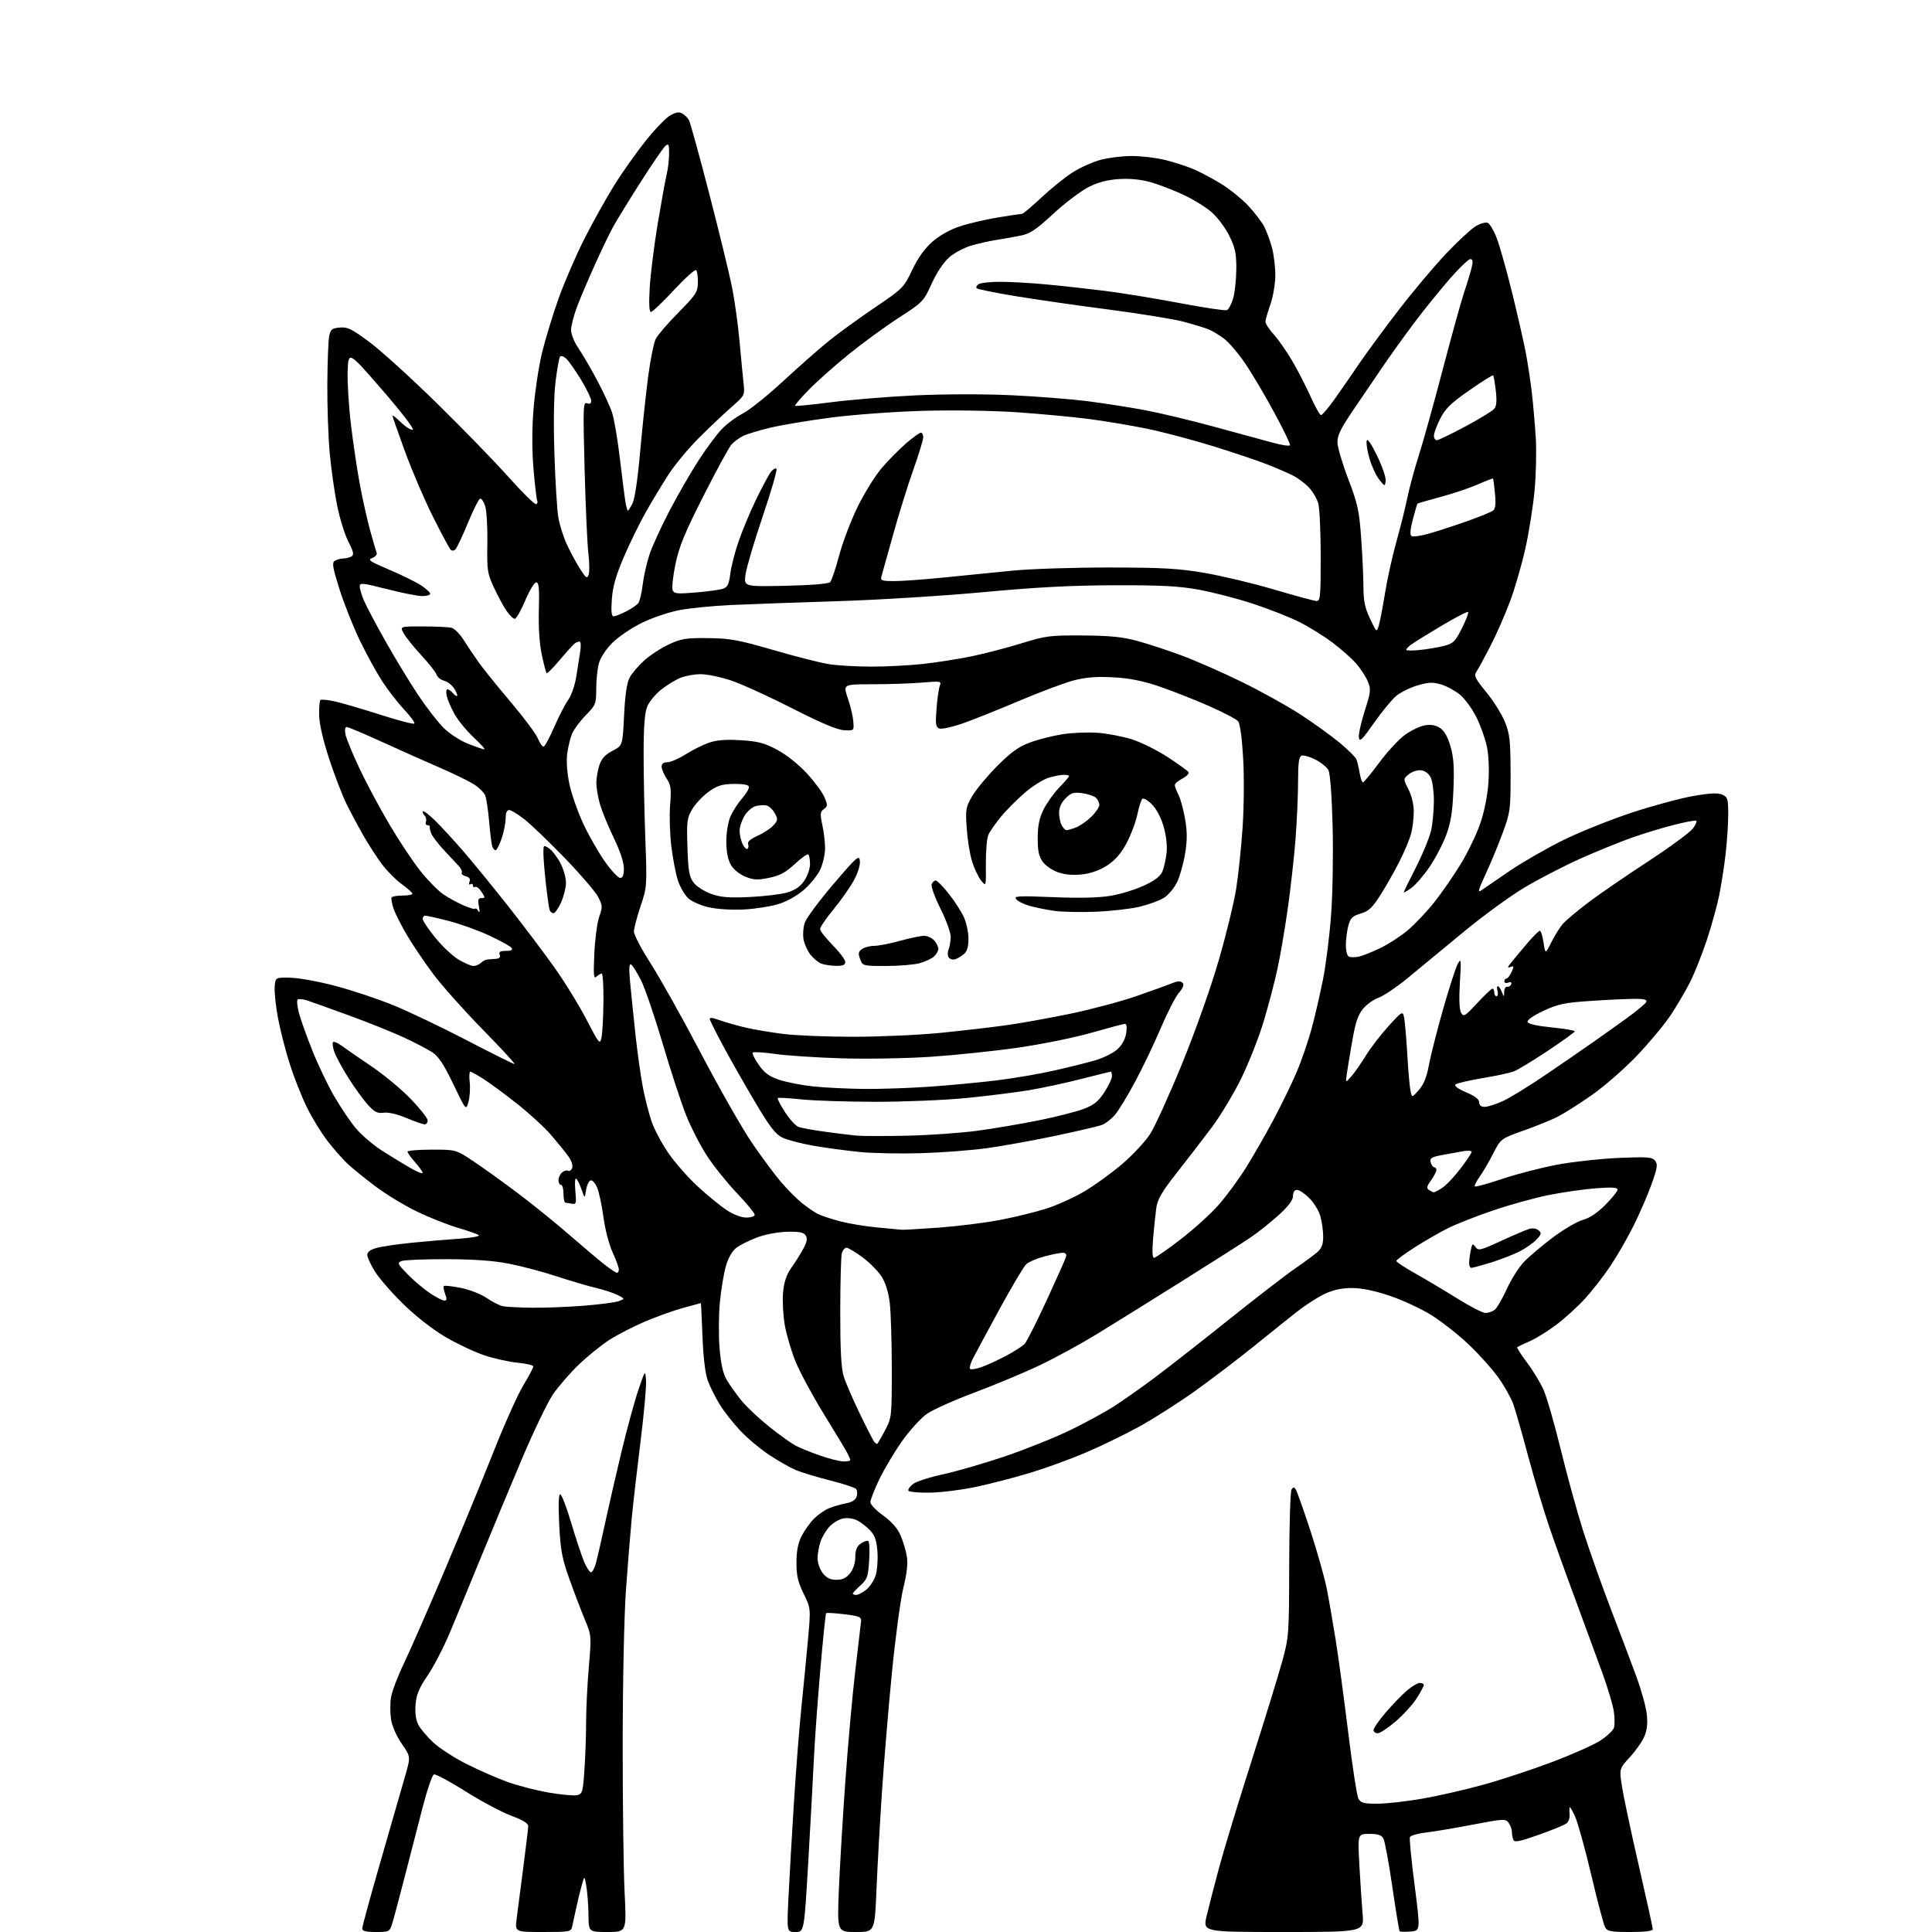 <?xml version="1.0" encoding="UTF-8" standalone="no"?>
<svg 
  version="1.1" 
  xmlns="http://www.w3.org/2000/svg" 
  xmlns:xlink="http://www.w3.org/1999/xlink" 
  xmlns:svg="http://www.w3.org/2000/svg"
  xmlns:rdf="http://www.w3.org/1999/02/22-rdf-syntax-ns#"
  xmlns:cc="http://creativecommons.org/ns#"
  xmlns:dc="http://purl.org/dc/elements/1.1/"
  viewBox="0 0 768 768"
  width="768"
  height="768"
>
<style>svg {background-color: white; }</style>"
<path stroke="none" fill="black" fill-rule="evenodd" d="M149.42,768.00C145.36,768.00 144.00,767.64 144.00,766.56C144.00,765.76 147.42,753.28 151.60,738.81C155.78,724.34 160.11,709.30 161.22,705.40C163.24,698.30 163.24,698.30 159.68,693.12C157.56,690.04 155.84,686.11 155.44,683.42C155.06,680.94 155.06,677.02 155.43,674.71C155.80,672.41 158.15,666.24 160.66,661.01C163.16,655.78 170.36,639.35 176.66,624.50C182.95,609.65 191.67,588.48 196.04,577.46C200.40,566.43 205.78,554.42 207.99,550.76C210.19,547.10 212.00,543.70 212.00,543.20C212.00,542.70 209.19,542.02 205.75,541.70C202.31,541.38 196.29,540.03 192.37,538.70C188.45,537.37 181.51,534.08 176.94,531.39C172.07,528.52 165.25,523.20 160.43,518.50C155.92,514.10 150.82,508.27 149.11,505.55C147.40,502.83 146.00,499.82 146.00,498.85C146.00,497.67 147.23,496.75 149.72,496.07C151.77,495.50 157.96,494.59 163.47,494.03C168.99,493.48 177.48,492.75 182.35,492.42C187.22,492.08 190.82,491.46 190.35,491.03C189.88,490.61 186.12,489.27 182.00,488.06C177.88,486.86 170.45,483.90 165.50,481.49C160.55,479.09 153.12,474.55 149.00,471.42C144.88,468.29 139.99,464.33 138.15,462.61C136.31,460.90 132.74,456.85 130.23,453.60C127.72,450.36 123.99,444.29 121.95,440.10C119.90,435.92 116.86,428.21 115.19,422.96C113.51,417.72 111.41,409.51 110.51,404.71C109.61,399.92 109.02,394.31 109.19,392.25C109.50,388.50 109.50,388.50 115.64,388.67C119.02,388.76 127.12,390.26 133.64,392.00C140.17,393.73 150.45,397.18 156.50,399.65C162.55,402.12 175.66,408.39 185.64,413.57C195.61,418.76 204.13,423.00 204.56,423.00C205.00,423.00 199.29,416.81 191.88,409.25C184.48,401.69 175.64,391.78 172.25,387.24C168.85,382.70 164.20,375.83 161.92,371.97C159.63,368.12 157.18,363.29 156.47,361.24C155.77,359.18 155.40,357.17 155.65,356.75C155.91,356.34 157.89,356.00 160.06,356.00C162.23,356.00 163.97,355.66 163.94,355.25C163.91,354.84 162.00,353.14 159.71,351.47C157.42,349.81 153.91,346.29 151.91,343.65C149.92,341.00 146.57,335.84 144.47,332.17C142.38,328.50 139.33,322.80 137.70,319.50C136.07,316.20 133.00,308.19 130.87,301.70C128.48,294.44 126.94,287.80 126.86,284.42C126.79,281.40 127.02,278.64 127.37,278.29C127.72,277.94 130.37,278.20 133.25,278.86C136.14,279.51 144.26,281.90 151.30,284.15C158.33,286.40 164.36,287.97 164.70,287.64C165.03,287.30 163.22,284.80 160.67,282.08C158.12,279.35 154.19,274.29 151.93,270.81C149.67,267.34 145.65,260.00 143.00,254.50C140.35,249.00 136.72,239.85 134.93,234.16C132.21,225.52 131.91,223.67 133.09,222.92C133.86,222.43 135.40,222.02 136.50,222.00C137.60,221.98 139.08,221.60 139.79,221.15C140.79,220.51 140.51,219.24 138.50,215.36C137.08,212.63 135.06,206.14 134.02,200.95C132.97,195.75 131.64,186.32 131.06,180.00C130.48,173.68 130.06,161.30 130.12,152.50C130.18,143.70 130.52,135.15 130.87,133.50C131.42,130.92 132.01,130.46 135.12,130.20C138.23,129.94 139.92,130.78 147.12,136.18C151.73,139.64 163.76,150.58 173.86,160.49C183.95,170.39 196.73,183.55 202.24,189.73C207.75,195.90 212.66,200.71 213.15,200.41C213.63,200.11 213.83,199.53 213.57,199.12C213.32,198.71 212.66,193.18 212.11,186.83C211.46,179.32 211.44,170.95 212.06,162.89C212.59,156.08 214.09,146.00 215.40,140.50C216.72,135.00 219.73,125.10 222.10,118.50C224.47,111.90 229.16,101.10 232.52,94.50C235.89,87.90 241.17,78.45 244.26,73.50C247.35,68.55 252.84,60.77 256.47,56.22C260.09,51.66 264.47,47.08 266.20,46.03C268.49,44.63 269.83,44.38 271.15,45.08C272.14,45.61 273.37,46.83 273.89,47.79C274.40,48.75 278.02,61.90 281.94,77.02C285.85,92.13 289.91,108.78 290.96,114.00C292.01,119.22 293.36,128.90 293.96,135.50C294.56,142.10 295.28,149.68 295.57,152.33C296.09,157.14 296.06,157.19 290.80,161.80C287.88,164.35 282.10,169.83 277.93,173.97C273.77,178.11 268.33,184.65 265.83,188.50C263.33,192.35 259.23,199.14 256.72,203.58C254.21,208.03 250.25,216.11 247.93,221.55C244.82,228.83 243.57,233.23 243.22,238.22C242.87,243.02 243.07,245.00 243.91,245.00C244.55,245.00 246.78,244.13 248.86,243.07C250.93,242.01 253.11,240.55 253.69,239.82C254.28,239.10 255.07,235.80 255.47,232.50C255.86,229.20 257.07,223.80 258.16,220.50C259.25,217.20 262.83,209.37 266.11,203.10C269.39,196.82 274.58,187.82 277.64,183.10C280.69,178.37 284.84,172.77 286.85,170.66C288.86,168.55 292.65,165.73 295.28,164.38C297.91,163.04 305.21,157.17 311.51,151.34C317.80,145.52 326.00,138.31 329.73,135.32C333.45,132.33 341.61,126.42 347.85,122.19C358.93,114.69 359.29,114.33 362.61,107.33C364.87,102.57 367.56,98.80 370.59,96.13C373.42,93.64 377.58,91.30 381.54,89.99C385.06,88.82 391.89,87.22 396.72,86.43C401.55,85.65 405.86,85.01 406.29,85.00C406.72,85.00 410.17,82.09 413.96,78.54C417.74,74.99 423.33,70.49 426.37,68.54C429.41,66.59 434.50,64.32 437.66,63.50C440.83,62.67 446.36,62.01 449.96,62.01C453.56,62.02 459.35,62.70 462.83,63.52C466.31,64.34 471.49,66.00 474.33,67.20C477.17,68.40 482.25,71.10 485.62,73.20C488.99,75.30 493.78,79.19 496.26,81.85C498.75,84.51 501.58,88.22 502.55,90.09C503.52,91.97 504.91,95.75 505.64,98.50C506.38,101.25 506.97,106.20 506.96,109.50C506.94,112.82 506.07,117.96 505.00,121.00C503.94,124.03 503.05,127.12 503.03,127.88C503.01,128.64 504.52,130.94 506.38,133.00C508.24,135.06 511.57,139.84 513.77,143.62C515.98,147.40 519.25,153.76 521.03,157.75C522.81,161.74 524.65,165.00 525.12,165.00C525.59,165.00 527.89,162.32 530.24,159.06C532.58,155.79 536.98,149.45 540.00,144.98C543.02,140.51 550.23,130.73 556.00,123.23C561.77,115.74 570.25,105.66 574.84,100.83C579.42,96.00 584.66,91.14 586.47,90.02C588.29,88.89 590.48,88.25 591.35,88.58C592.22,88.91 593.88,91.73 595.04,94.84C596.21,97.95 598.89,107.47 601.00,116.00C603.10,124.53 605.53,135.10 606.39,139.50C607.24,143.90 608.38,151.32 608.92,156.00C609.46,160.68 610.17,168.78 610.49,174.00C610.82,179.23 610.60,188.68 610.01,195.00C609.42,201.33 607.78,211.68 606.37,218.00C604.97,224.32 602.23,233.78 600.28,239.00C598.34,244.22 594.78,252.32 592.37,257.00C589.96,261.68 587.46,266.25 586.81,267.16C585.82,268.55 586.47,269.86 590.83,275.16C593.69,278.65 597.02,283.98 598.24,287.00C600.17,291.81 600.45,294.38 600.48,307.50C600.50,321.84 600.36,322.88 597.38,331.00C595.67,335.68 592.61,343.06 590.59,347.40C587.63,353.77 587.29,355.03 588.88,353.90C589.96,353.13 595.04,349.65 600.17,346.17C605.30,342.68 614.90,337.17 621.50,333.92C628.10,330.68 640.35,325.77 648.72,323.01C657.09,320.26 668.08,317.30 673.14,316.42C679.92,315.25 682.96,315.11 684.67,315.90C686.78,316.86 687.00,317.60 686.99,323.73C686.99,327.45 686.52,334.53 685.96,339.46C685.39,344.39 684.24,351.81 683.40,355.96C682.55,360.11 680.34,368.08 678.49,373.67C676.63,379.27 673.68,386.69 671.94,390.17C670.19,393.65 666.72,399.60 664.21,403.39C661.71,407.18 655.59,414.54 650.62,419.74C645.64,424.94 637.51,432.02 632.54,435.47C627.57,438.93 621.52,442.75 619.09,443.98C616.67,445.20 610.61,447.65 605.64,449.42C596.60,452.64 596.60,452.64 593.55,458.58C591.87,461.85 589.44,466.01 588.14,467.82C586.84,469.63 586.01,471.34 586.28,471.61C586.55,471.89 591.53,470.52 597.34,468.58C603.15,466.63 612.99,464.10 619.20,462.94C625.42,461.79 636.36,460.60 643.52,460.29C654.80,459.81 656.72,459.95 657.89,461.37C659.06,462.78 658.86,464.13 656.51,470.76C655.00,475.02 651.73,482.54 649.25,487.48C646.77,492.43 642.59,499.66 639.96,503.55C637.33,507.45 632.86,513.18 630.02,516.29C627.18,519.40 622.07,524.04 618.68,526.60C615.28,529.16 610.48,532.13 608.02,533.19C605.56,534.26 603.36,535.31 603.13,535.54C602.90,535.76 604.62,538.47 606.95,541.55C609.28,544.63 612.23,549.48 613.52,552.33C614.81,555.17 617.89,565.83 620.37,576.00C622.85,586.17 626.87,600.80 629.31,608.50C631.76,616.20 636.78,630.38 640.48,640.00C644.18,649.62 648.73,661.67 650.60,666.77C652.46,671.88 654.27,678.41 654.60,681.29C655.03,684.95 654.76,687.65 653.69,690.21C652.84,692.23 650.24,695.95 647.90,698.49C643.66,703.10 643.66,703.10 644.78,710.30C645.40,714.26 648.40,728.36 651.45,741.63C654.50,754.90 657.00,766.26 657.00,766.88C657.00,767.62 654.00,768.00 648.04,768.00C640.14,768.00 638.94,767.76 638.02,766.03C637.44,764.95 634.97,755.60 632.54,745.26C630.10,734.92 627.19,724.44 626.08,721.98C624.96,719.52 623.98,717.95 623.91,718.50C623.84,719.05 623.85,720.44 623.94,721.59C624.03,722.73 623.48,724.18 622.73,724.81C621.98,725.43 617.03,727.47 611.74,729.34C603.81,732.14 602.01,732.48 601.56,731.29C601.25,730.49 601.00,729.06 601.00,728.11C601.00,727.16 600.42,725.59 599.71,724.61C598.48,722.93 597.78,722.97 585.46,725.32C578.33,726.69 569.88,728.11 566.69,728.48C563.49,728.85 560.68,729.69 560.45,730.33C560.21,730.97 561.06,739.60 562.34,749.50C564.65,767.50 564.65,767.50 560.72,767.81C558.56,767.98 556.61,767.94 556.39,767.72C556.17,767.50 554.86,759.56 553.48,750.07C552.10,740.58 550.51,731.96 549.95,730.91C549.17,729.45 547.83,729.00 544.31,729.00C539.70,729.00 539.70,729.00 540.36,741.25C540.73,747.99 541.31,756.76 541.65,760.75C542.28,768.00 542.28,768.00 510.23,768.00C478.18,768.00 478.18,768.00 479.63,761.75C480.43,758.31 482.66,749.65 484.58,742.50C486.51,735.35 492.32,716.23 497.51,700.00C502.69,683.77 508.17,666.00 509.68,660.50C512.36,650.71 512.42,649.89 512.48,622.00C512.51,606.33 512.92,592.89 513.39,592.14C514.11,591.00 514.39,591.00 515.12,592.14C515.60,592.89 518.21,600.25 520.91,608.50C523.61,616.75 526.53,627.10 527.40,631.50C528.27,635.90 529.87,645.12 530.97,652.00C532.07,658.88 534.30,675.40 535.94,688.73C537.57,702.05 539.39,713.87 539.99,714.98C540.90,716.68 542.07,717.00 547.44,717.00C550.94,717.00 558.91,716.12 565.15,715.04C571.39,713.96 582.28,711.49 589.34,709.54C596.41,707.60 608.71,703.55 616.68,700.55C624.66,697.55 633.37,693.69 636.05,691.97C638.72,690.25 641.20,687.94 641.56,686.82C641.91,685.71 641.89,682.75 641.51,680.25C641.14,677.75 639.10,670.93 636.99,665.10C634.88,659.27 630.15,646.40 626.48,636.50C622.80,626.60 618.03,613.33 615.87,607.00C613.70,600.67 609.94,588.08 607.51,579.00C605.08,569.92 602.40,560.53 601.55,558.13C600.70,555.73 598.03,551.00 595.63,547.63C593.22,544.25 587.91,538.32 583.83,534.45C579.75,530.57 573.06,525.31 568.96,522.76C564.86,520.21 557.38,516.74 552.35,515.06C546.27,513.03 541.24,512.00 537.35,512.01C533.29,512.02 529.97,512.74 526.50,514.38C523.75,515.68 518.72,518.94 515.32,521.62C511.93,524.31 504.13,530.55 498.01,535.50C491.88,540.45 481.51,548.33 474.97,553.00C468.43,557.67 458.45,564.04 452.79,567.14C447.13,570.24 437.61,574.87 431.62,577.42C425.64,579.98 415.74,583.59 409.62,585.44C403.51,587.29 393.88,589.79 388.23,591.00C382.58,592.21 374.25,593.27 369.73,593.35C365.20,593.43 361.32,593.07 361.09,592.54C360.87,592.01 361.77,590.79 363.09,589.82C364.42,588.86 369.77,587.15 375.00,586.03C380.23,584.90 391.25,581.70 399.50,578.91C407.75,576.11 419.47,571.41 425.54,568.45C431.61,565.50 439.48,561.20 443.04,558.90C446.59,556.61 453.77,551.54 459.00,547.64C464.23,543.74 477.43,533.40 488.35,524.67C499.27,515.94 511.19,506.74 514.85,504.23C518.51,501.72 522.51,498.76 523.75,497.66C525.39,496.20 526.00,494.55 525.99,491.58C525.99,489.33 525.49,485.72 524.89,483.55C524.29,481.37 522.31,478.11 520.50,476.30C518.68,474.48 516.48,473.00 515.60,473.00C514.58,473.00 514.00,473.87 514.00,475.40C514.00,477.04 512.21,479.43 508.35,482.97C505.23,485.81 500.17,489.84 497.10,491.92C494.02,494.01 481.60,501.92 469.50,509.50C457.40,517.09 442.38,526.44 436.11,530.27C429.85,534.11 419.73,539.64 413.61,542.57C407.50,545.50 395.85,550.38 387.72,553.42C379.58,556.46 370.95,560.31 368.53,561.98C366.10,563.65 361.66,568.51 358.59,572.87C355.54,577.20 351.46,584.04 349.52,588.09C347.59,592.13 346.00,596.20 346.00,597.13C346.00,598.05 348.29,600.46 351.08,602.46C354.45,604.88 356.78,607.53 357.98,610.31C358.98,612.61 360.11,616.39 360.48,618.69C360.94,621.57 360.51,625.51 359.10,631.19C357.97,635.76 355.92,650.98 354.54,665.00C353.17,679.02 351.39,700.40 350.58,712.50C349.77,724.60 348.79,742.04 348.41,751.25C347.71,768.00 347.71,768.00 340.25,768.00C332.79,768.00 332.79,768.00 333.46,751.25C333.84,742.04 335.01,722.39 336.07,707.59C337.14,692.78 338.92,672.98 340.05,663.59C341.17,654.19 342.18,645.61 342.29,644.52C342.47,642.78 341.64,642.43 335.66,641.69C331.89,641.23 328.63,641.04 328.40,641.27C328.17,641.49 327.12,651.76 326.06,664.09C324.99,676.42 323.86,692.12 323.54,699.00C323.22,705.88 322.22,724.21 321.32,739.75C319.67,768.00 319.67,768.00 316.21,768.00C312.76,768.00 312.76,768.00 313.43,754.25C313.79,746.69 314.76,729.92 315.57,717.00C316.38,704.08 317.71,686.98 318.54,679.00C319.36,671.02 320.54,658.84 321.17,651.92C322.31,639.34 322.31,639.34 319.45,633.49C317.17,628.83 316.59,626.30 316.61,621.07C316.63,616.41 317.24,613.33 318.72,610.49C319.86,608.28 322.06,605.21 323.61,603.66C325.16,602.12 327.79,600.28 329.46,599.58C331.13,598.88 334.16,598.00 336.19,597.62C338.68,597.16 340.10,596.26 340.54,594.86C340.90,593.73 340.76,592.36 340.22,591.82C339.69,591.29 335.01,589.77 329.82,588.46C324.64,587.14 318.62,585.32 316.45,584.42C314.28,583.51 309.57,580.85 306.00,578.51C302.43,576.16 297.21,571.83 294.42,568.87C291.62,565.92 287.92,561.23 286.20,558.46C284.47,555.68 282.32,551.41 281.41,548.96C280.34,546.04 279.59,539.92 279.25,531.25C278.97,523.96 278.68,518.00 278.60,518.00C278.52,518.00 275.31,518.87 271.46,519.94C267.61,521.01 260.77,523.46 256.26,525.39C251.76,527.32 245.48,530.55 242.31,532.58C239.15,534.60 233.68,539.01 230.16,542.38C226.64,545.75 221.98,551.12 219.80,554.32C217.62,557.52 212.00,569.22 207.31,580.32C202.63,591.42 195.29,609.05 191.00,619.50C186.72,629.95 181.23,643.23 178.82,649.00C176.40,654.77 172.45,662.41 170.03,665.97C166.60,671.01 165.53,673.56 165.20,677.56C164.92,680.93 165.30,683.68 166.31,685.64C167.16,687.27 169.87,690.47 172.35,692.76C174.83,695.04 180.82,698.90 185.68,701.33C190.53,703.76 197.81,706.94 201.86,708.39C205.92,709.85 213.29,711.74 218.24,712.60C223.20,713.45 228.26,713.90 229.48,713.59C231.52,713.08 231.75,712.26 232.34,703.27C232.70,697.90 232.99,689.36 232.99,684.30C233.00,679.25 233.48,669.49 234.07,662.62C235.13,650.24 235.11,650.08 232.49,643.82C231.03,640.34 228.28,633.12 226.37,627.77C223.41,619.48 222.81,616.28 222.30,606.02C221.91,598.31 222.05,594.00 222.69,594.00C223.24,594.00 225.19,599.06 227.03,605.25C228.87,611.44 231.18,618.41 232.15,620.75C233.13,623.09 234.38,625.00 234.93,625.00C235.47,625.00 236.38,623.31 236.93,621.25C237.48,619.19 239.10,612.12 240.51,605.55C241.93,598.97 244.88,586.15 247.06,577.05C249.25,567.95 252.26,556.90 253.77,552.50C256.50,544.50 256.50,544.50 256.81,548.79C256.98,551.15 255.98,562.18 254.59,573.29C253.20,584.41 251.62,598.23 251.08,604.00C250.53,609.77 249.52,622.38 248.83,632.00C248.11,641.94 247.55,668.29 247.53,693.00C247.51,716.92 247.86,743.59 248.29,752.25C249.08,768.00 249.08,768.00 241.54,768.00C234.00,768.00 234.00,768.00 233.93,761.25C233.89,757.54 233.52,752.48 233.11,750.00C232.36,745.50 232.36,745.50 231.23,749.50C230.60,751.70 229.62,755.75 229.04,758.50C228.46,761.25 227.75,764.51 227.47,765.75C226.98,767.92 226.56,768.00 215.84,768.00C204.72,768.00 204.72,768.00 205.37,762.75C205.73,759.86 206.90,750.75 207.99,742.50C209.07,734.25 209.97,726.78 209.98,725.89C209.99,724.82 207.77,723.46 203.25,721.79C199.54,720.42 191.36,716.06 185.08,712.10C178.80,708.15 173.13,705.12 172.48,705.37C171.84,705.62 169.91,711.15 168.21,717.66C166.51,724.17 163.28,736.70 161.02,745.50C158.77,754.30 156.45,762.96 155.88,764.75C154.88,767.89 154.66,768.00 149.42,768.00zM547.64,689.00C546.74,689.00 546.00,688.42 546.00,687.71C546.00,687.00 548.14,683.91 550.75,680.85C553.36,677.80 557.13,673.88 559.13,672.15C561.13,670.42 563.49,669.00 564.38,669.00C565.27,669.00 566.00,669.36 566.00,669.80C566.00,670.25 564.72,672.63 563.16,675.09C561.59,677.56 557.83,681.70 554.80,684.29C551.77,686.88 548.55,689.00 547.64,689.00zM340.37,634.00C341.12,634.00 342.88,633.09 344.29,631.98C345.70,630.88 347.39,628.35 348.04,626.38C348.69,624.40 349.03,620.14 348.80,616.91C348.48,612.43 347.79,610.40 345.94,608.42C344.60,606.98 342.29,605.18 340.82,604.42C339.25,603.60 336.90,603.27 335.15,603.62C333.51,603.95 331.07,605.41 329.72,606.86C328.37,608.31 326.76,611.03 326.14,612.90C325.51,614.77 325.00,617.75 325.00,619.51C325.00,621.28 325.93,623.92 327.07,625.37C328.58,627.28 330.07,628.00 332.50,628.00C334.93,628.00 336.42,627.28 337.93,625.37C339.20,623.75 340.00,621.26 340.00,618.92C340.00,616.15 340.59,614.70 342.16,613.60C343.35,612.77 344.70,612.31 345.15,612.59C345.60,612.87 345.77,616.34 345.51,620.30C345.10,626.76 344.74,627.78 342.02,630.24C340.36,631.74 339.00,633.20 339.00,633.49C339.00,633.77 339.61,634.00 340.37,634.00zM335.25,580.94C336.76,580.97 338.00,580.75 338.00,580.43C338.00,580.12 337.49,578.89 336.87,577.68C336.24,576.48 332.00,569.42 327.43,562.00C322.87,554.58 317.78,545.12 316.14,541.00C314.49,536.88 312.60,530.40 311.94,526.61C311.29,522.83 310.99,517.06 311.28,513.80C311.68,509.48 312.60,506.77 314.66,503.84C316.22,501.62 318.36,498.21 319.40,496.26C320.80,493.64 321.03,492.28 320.27,491.10C319.48,489.88 317.73,489.54 312.87,489.65C309.15,489.74 304.14,490.70 300.83,491.94C297.72,493.12 294.01,494.99 292.59,496.11C291.03,497.34 289.44,500.16 288.54,503.32C287.72,506.17 286.66,512.60 286.17,517.61C285.68,522.62 285.62,530.83 286.04,535.85C286.58,542.38 287.41,546.03 288.95,548.64C290.13,550.65 292.77,554.33 294.80,556.82C296.84,559.31 301.81,563.98 305.85,567.20C309.88,570.42 314.61,573.79 316.35,574.70C318.08,575.60 322.43,577.37 326.00,578.61C329.57,579.86 333.74,580.91 335.25,580.94zM348.65,574.00C348.82,574.00 350.21,571.64 351.73,568.75C354.48,563.54 354.50,563.37 354.50,544.00C354.50,533.27 354.13,521.50 353.68,517.84C353.15,513.52 351.98,509.83 350.37,507.34C348.99,505.22 345.59,501.81 342.81,499.75C340.02,497.69 337.18,496.00 336.49,496.00C335.80,496.00 334.96,497.01 334.63,498.25C334.30,499.49 334.02,509.99 334.01,521.59C334.00,536.65 334.39,543.94 335.37,547.09C336.12,549.52 339.03,556.25 341.83,562.05C344.63,567.85 347.24,572.91 347.63,573.30C348.02,573.68 348.48,574.00 348.65,574.00zM390.11,543.46C392.33,542.68 396.80,540.63 400.02,538.91C403.25,537.19 406.56,535.04 407.37,534.14C408.19,533.24 412.08,525.52 416.02,517.00C419.95,508.48 423.41,500.71 423.71,499.75C424.08,498.52 423.68,498.00 422.37,498.01C421.34,498.02 418.09,498.66 415.15,499.45C412.21,500.23 408.98,501.61 407.98,502.52C406.97,503.43 402.20,511.45 397.36,520.34C392.52,529.23 387.78,538.03 386.82,539.90C385.85,541.77 385.29,543.66 385.56,544.09C385.83,544.53 387.88,544.25 390.11,543.46zM590.50,521.93C591.60,521.93 593.24,521.37 594.14,520.69C595.04,520.00 597.20,516.30 598.94,512.47C600.67,508.64 603.76,503.75 605.80,501.62C607.83,499.49 613.01,495.11 617.30,491.90C621.60,488.68 626.94,485.56 629.17,484.95C631.80,484.25 634.96,482.14 638.12,478.98C640.80,476.29 643.00,473.56 643.00,472.90C643.00,472.01 640.75,471.88 634.30,472.37C629.52,472.74 621.09,473.95 615.55,475.07C610.02,476.18 600.10,478.93 593.50,481.18C586.90,483.43 578.80,486.62 575.50,488.27C572.20,489.92 566.26,493.35 562.30,495.89C558.34,498.42 555.08,500.83 555.05,501.23C555.02,501.63 558.42,503.88 562.61,506.23C566.79,508.58 574.33,513.07 579.36,516.21C584.39,519.35 589.40,521.92 590.50,521.93zM211.50,519.84C216.45,519.90 225.68,519.55 232.00,519.05C238.32,518.55 244.62,517.73 245.98,517.22C248.46,516.29 248.46,516.29 245.48,514.78C243.84,513.95 240.03,512.69 237.00,511.99C233.97,511.29 227.00,509.23 221.50,507.43C216.00,505.62 207.45,503.34 202.50,502.37C196.26,501.14 188.59,500.58 177.50,500.55C168.70,500.52 160.63,500.85 159.58,501.29C157.83,502.00 158.07,502.50 162.08,506.59C164.51,509.08 168.49,512.44 170.92,514.06C173.35,515.68 175.93,517.00 176.65,517.00C177.64,517.00 177.71,516.38 176.95,514.36C176.40,512.91 176.17,511.50 176.45,511.22C176.72,510.94 179.77,511.28 183.23,511.97C186.76,512.68 191.26,514.45 193.53,516.02C195.74,517.55 198.66,519.01 200.03,519.26C201.39,519.52 206.55,519.78 211.50,519.84zM245.25,505.97C245.66,505.99 246.00,505.38 246.00,504.62C246.00,503.86 244.88,500.78 243.50,497.78C242.12,494.76 240.50,488.57 239.89,483.91C239.28,479.28 238.16,474.00 237.40,472.16C236.63,470.29 235.47,469.01 234.76,469.24C234.07,469.47 233.26,471.20 232.97,473.08C232.43,476.50 232.43,476.50 231.14,472.76C230.43,470.71 229.48,468.80 229.02,468.51C228.57,468.23 228.42,470.44 228.71,473.43C229.17,478.32 229.04,478.82 227.36,478.50C226.34,478.31 225.16,478.12 224.75,478.08C224.34,478.03 224.00,476.43 224.00,474.50C224.00,472.57 223.55,471.00 223.00,471.00C222.45,471.00 222.00,470.16 222.00,469.12C222.00,468.09 222.66,466.70 223.46,466.04C224.26,465.37 225.33,465.09 225.85,465.41C226.37,465.73 227.08,465.23 227.44,464.30C227.83,463.29 227.19,461.39 225.86,459.55C224.63,457.87 221.57,454.10 219.06,451.17C216.55,448.24 210.50,442.68 205.61,438.81C200.72,434.94 194.67,430.48 192.16,428.89C189.66,427.30 187.30,426.00 186.93,426.00C186.55,426.00 186.46,427.91 186.72,430.25C186.98,432.59 186.76,436.07 186.22,438.00C185.25,441.50 185.25,441.50 180.21,431.00C176.45,423.15 174.34,419.94 171.84,418.30C170.00,417.09 164.90,414.43 160.50,412.39C156.10,410.35 146.43,406.46 139.00,403.75C131.57,401.04 124.04,398.34 122.25,397.74C120.46,397.15 118.69,396.98 118.30,397.36C117.92,397.75 118.17,400.19 118.86,402.78C119.56,405.38 121.92,412.00 124.12,417.50C126.31,423.00 130.17,431.10 132.69,435.50C135.22,439.90 139.12,445.72 141.38,448.43C143.63,451.13 148.41,455.22 151.99,457.50C155.57,459.78 160.64,462.87 163.25,464.36C165.86,465.86 168.00,466.70 168.00,466.22C168.00,465.75 166.65,463.85 165.00,462.00C163.35,460.15 162.00,458.27 162.00,457.82C162.00,457.37 166.33,457.00 171.62,457.00C181.23,457.00 181.23,457.00 188.07,461.54C191.83,464.04 199.76,469.74 205.70,474.20C211.64,478.67 220.94,486.18 226.37,490.91C231.80,495.63 238.10,500.95 240.37,502.72C242.64,504.50 244.84,505.96 245.25,505.97zM584.89,504.00C584.40,504.00 584.00,503.16 584.00,502.12C584.00,501.09 584.28,498.84 584.63,497.11C585.19,494.30 585.39,494.15 586.51,495.68C587.67,497.27 588.44,497.09 596.63,493.31C601.51,491.07 606.53,488.92 607.80,488.53C609.15,488.12 610.71,488.34 611.58,489.07C612.87,490.14 612.77,490.62 610.78,492.75C609.53,494.10 606.48,496.23 604.00,497.49C601.52,498.74 596.42,500.72 592.64,501.89C588.87,503.05 585.39,504.00 584.89,504.00zM458.74,500.00C459.30,500.00 464.03,496.73 469.24,492.72C474.45,488.72 481.28,482.53 484.42,478.97C487.55,475.41 492.49,468.68 495.41,464.00C498.32,459.32 503.22,450.77 506.29,445.00C509.37,439.23 513.48,430.77 515.42,426.21C517.37,421.65 520.07,413.77 521.44,408.71C522.80,403.64 524.84,394.81 525.97,389.07C527.10,383.33 528.53,371.86 529.14,363.57C529.76,355.28 530.02,339.45 529.73,328.38C529.42,316.27 528.76,307.41 528.07,306.13C527.45,304.96 525.10,303.07 522.87,301.93C520.63,300.79 518.17,300.10 517.40,300.40C516.33,300.81 516.00,303.26 516.00,310.82C516.00,316.26 515.54,326.51 514.99,333.60C514.43,340.70 513.06,353.02 511.93,361.00C510.81,368.98 508.97,379.77 507.84,385.00C506.72,390.23 504.24,399.68 502.34,406.00C500.44,412.32 496.43,422.51 493.43,428.64C490.43,434.76 485.15,443.54 481.70,448.14C478.25,452.74 472.01,460.84 467.84,466.15C461.86,473.75 460.13,476.72 459.65,480.15C459.31,482.54 458.74,487.99 458.38,492.25C457.96,497.28 458.08,500.00 458.74,500.00zM358.50,488.85C359.05,488.92 365.65,488.54 373.17,488.00C380.69,487.45 391.68,486.08 397.58,484.94C403.49,483.80 411.74,481.78 415.91,480.46C420.08,479.13 426.88,476.06 431.00,473.63C435.12,471.20 441.91,466.29 446.07,462.73C450.24,459.16 455.22,453.83 457.14,450.87C459.06,447.92 464.77,435.38 469.83,423.00C475.19,409.88 481.27,392.75 484.42,381.90C487.39,371.67 490.52,358.83 491.39,353.37C492.26,347.90 493.41,336.92 493.95,328.97C494.50,320.89 494.60,308.70 494.17,301.35C493.71,293.33 492.92,287.61 492.15,286.68C491.46,285.85 486.08,283.06 480.20,280.48C474.31,277.91 465.45,274.43 460.50,272.76C454.13,270.61 448.87,269.59 442.50,269.24C436.01,268.89 431.69,269.22 427.00,270.42C423.43,271.34 413.53,275.04 405.00,278.65C396.48,282.27 386.24,286.35 382.26,287.72C378.27,289.09 374.27,289.93 373.36,289.59C371.97,289.05 371.80,287.85 372.28,281.73C372.58,277.75 373.17,273.64 373.59,272.59C374.30,270.77 373.94,270.71 366.52,271.34C362.22,271.70 353.39,272.00 346.90,272.00C335.11,272.00 335.11,272.00 337.02,277.55C338.07,280.60 339.05,284.76 339.21,286.80C339.50,290.50 339.50,290.50 335.50,290.27C332.76,290.11 326.24,287.36 314.86,281.55C305.71,276.88 294.83,271.92 290.69,270.53C286.54,269.14 281.07,268.00 278.54,268.00C276.01,268.00 272.34,268.67 270.38,269.49C268.42,270.30 265.01,272.41 262.78,274.17C260.56,275.93 258.10,278.92 257.31,280.80C256.29,283.25 255.87,288.53 255.85,299.24C255.83,307.49 256.14,322.85 256.53,333.37C257.22,352.26 257.20,352.60 254.62,360.27C253.18,364.55 252.00,369.08 252.00,370.35C252.00,371.62 255.02,377.34 258.70,383.08C262.39,388.81 271.37,404.87 278.67,418.78C285.97,432.68 295.07,448.65 298.90,454.28C302.74,459.90 307.96,466.94 310.51,469.92C313.06,472.90 316.80,476.65 318.82,478.26C320.85,479.88 323.64,481.79 325.04,482.52C326.44,483.24 330.49,484.59 334.04,485.52C337.59,486.44 344.32,487.54 349.00,487.96C353.68,488.38 357.95,488.78 358.50,488.85zM296.67,484.00C298.50,484.00 300.00,483.49 300.00,482.87C300.00,482.24 296.82,478.38 292.93,474.29C289.04,470.19 283.70,463.54 281.07,459.51C278.43,455.47 274.69,448.19 272.75,443.33C270.81,438.48 266.63,425.73 263.47,415.00C260.30,404.27 256.43,392.95 254.88,389.82C253.32,386.70 251.53,383.83 250.91,383.44C250.08,382.93 249.95,384.72 250.45,390.12C250.83,394.18 251.78,403.57 252.58,411.00C253.38,418.43 254.74,428.10 255.60,432.50C256.46,436.90 258.03,442.98 259.08,446.00C260.14,449.02 263.08,454.54 265.62,458.26C268.16,461.98 273.36,467.92 277.19,471.47C281.01,475.01 286.21,479.28 288.74,480.95C291.56,482.82 294.63,484.00 296.67,484.00zM570.00,473.98C570.27,473.98 571.74,473.20 573.25,472.24C574.76,471.29 578.02,467.86 580.50,464.63C582.97,461.40 585.00,458.37 585.00,457.90C585.00,457.43 583.54,457.30 581.75,457.60C579.96,457.91 576.19,458.59 573.36,459.13C568.96,459.96 568.29,460.38 568.72,462.05C569.00,463.12 569.63,464.00 570.12,464.00C570.60,464.00 571.00,464.49 571.00,465.10C571.00,465.70 570.04,467.54 568.86,469.20C567.09,471.68 566.96,472.36 568.11,473.09C568.87,473.57 569.73,473.97 570.00,473.98zM366.44,458.40C358.22,458.66 347.27,458.46 342.10,457.96C336.93,457.46 328.61,456.35 323.60,455.49C318.60,454.62 312.93,453.15 311.00,452.21C308.21,450.85 305.97,447.92 300.00,437.83C295.88,430.86 290.25,420.96 287.50,415.83C284.75,410.70 282.36,405.95 282.18,405.27C281.94,404.36 282.99,404.44 286.18,405.58C288.56,406.42 293.20,407.74 296.50,408.51C299.80,409.28 306.55,410.41 311.50,411.02C316.45,411.64 329.05,412.14 339.50,412.13C349.95,412.12 365.50,411.42 374.05,410.56C382.60,409.71 394.35,408.34 400.14,407.53C405.94,406.71 417.39,404.65 425.58,402.95C433.78,401.24 445.44,398.14 451.49,396.05C457.55,393.96 463.96,391.65 465.74,390.91C468.04,389.96 469.28,389.88 470.04,390.64C470.80,391.40 470.39,392.57 468.61,394.69C467.23,396.32 464.02,402.58 461.47,408.58C458.92,414.59 454.38,424.10 451.38,429.72C448.38,435.34 444.75,441.34 443.30,443.05C441.86,444.77 439.51,446.62 438.09,447.16C436.66,447.70 428.30,449.66 419.50,451.51C410.70,453.36 398.52,455.56 392.44,456.40C386.36,457.25 374.66,458.15 366.44,458.40zM360.50,451.46C369.30,451.27 381.90,450.39 388.50,449.49C395.10,448.60 406.09,446.74 412.93,445.35C419.77,443.97 427.72,441.95 430.62,440.87C434.77,439.32 436.52,437.93 438.94,434.28C440.62,431.74 442.00,428.83 442.00,427.83C442.00,426.82 441.81,426.00 441.57,426.00C441.33,426.00 436.04,427.31 429.82,428.90C423.59,430.50 414.23,432.51 409.00,433.38C403.77,434.25 392.57,435.64 384.11,436.48C375.65,437.32 359.45,437.99 348.11,437.98C336.77,437.97 323.47,437.54 318.54,437.02C313.62,436.50 309.40,436.27 309.16,436.50C308.93,436.73 310.22,439.23 312.03,442.05C313.84,444.86 316.26,447.52 317.41,447.95C318.56,448.39 323.32,449.26 328.00,449.89C332.68,450.53 338.30,451.22 340.50,451.43C342.70,451.63 351.70,451.65 360.50,451.46zM168.75,446.96C168.06,446.93 164.80,445.78 161.50,444.40C157.88,442.88 154.31,442.06 152.50,442.32C150.04,442.67 148.90,442.09 146.20,439.13C144.39,437.13 140.91,432.32 138.47,428.44C136.02,424.55 133.52,419.92 132.90,418.14C132.28,416.36 132.05,414.62 132.40,414.27C132.74,413.92 134.29,414.58 135.84,415.72C137.38,416.86 142.68,420.52 147.60,423.84C152.53,427.16 159.58,433.01 163.28,436.84C166.97,440.67 170.00,444.52 170.00,445.40C170.00,446.28 169.44,446.98 168.75,446.96zM590.25,439.99C591.49,439.98 594.82,438.90 597.66,437.58C600.50,436.26 608.48,431.31 615.40,426.59C622.31,421.87 630.38,416.32 633.32,414.25C636.27,412.19 642.12,408.02 646.31,405.00C650.51,401.98 654.17,398.94 654.44,398.25C654.81,397.33 653.41,397.02 649.22,397.06C646.07,397.10 638.27,397.48 631.87,397.91C621.89,398.59 619.29,399.14 613.53,401.84C609.49,403.73 606.99,405.48 607.24,406.24C607.50,407.04 611.01,407.83 616.82,408.41C621.87,408.91 626.00,409.61 626.00,409.96C626.00,410.30 621.16,413.80 615.25,417.73C609.34,421.66 603.26,425.35 601.73,425.92C600.21,426.49 594.59,427.70 589.23,428.59C583.88,429.49 579.07,430.62 578.55,431.11C577.97,431.65 579.65,432.87 582.80,434.20C586.33,435.69 588.00,436.98 588.00,438.20C588.00,439.40 588.75,440.00 590.25,439.99zM563.98,433.34C565.92,431.18 567.10,428.27 568.01,423.39C568.72,419.60 571.25,409.62 573.64,401.21C576.03,392.80 578.65,384.70 579.46,383.21C580.82,380.72 580.89,381.31 580.33,390.59C579.94,397.10 580.10,401.36 580.80,402.59C581.79,404.34 582.33,404.02 587.21,398.75C590.14,395.59 592.87,393.00 593.27,393.00C593.67,393.00 594.00,393.68 594.00,394.50C594.00,395.32 594.41,396.00 594.91,396.00C595.40,396.00 595.58,395.10 595.29,394.00C595.00,392.90 595.06,392.00 595.42,392.00C595.77,392.00 596.47,393.01 596.97,394.25C597.87,396.50 597.87,396.50 597.94,394.25C597.97,393.01 598.51,392.11 599.12,392.25C599.74,392.39 600.46,391.94 600.71,391.25C601.00,390.45 600.60,390.22 599.58,390.61C598.71,390.94 598.00,390.72 598.00,390.11C598.00,389.50 598.38,389.00 598.84,389.00C599.30,389.00 600.22,387.82 600.87,386.38C601.91,384.10 601.86,383.84 600.46,384.38C599.12,384.89 599.16,384.62 600.68,382.70C601.68,381.44 604.48,378.07 606.91,375.21C609.33,372.34 611.67,370.00 612.10,370.00C612.53,370.00 613.19,372.11 613.58,374.68C614.28,379.36 614.28,379.36 616.75,374.43C618.11,371.72 620.19,368.43 621.36,367.13C622.54,365.83 626.88,362.19 631.00,359.03C635.12,355.88 645.72,348.59 654.54,342.82C663.37,337.06 671.61,331.04 672.86,329.45C674.12,327.85 674.71,326.40 674.18,326.23C673.65,326.05 669.59,326.83 665.18,327.96C660.76,329.08 653.28,331.37 648.57,333.03C643.86,334.70 634.69,338.43 628.19,341.33C621.69,344.24 611.68,349.42 605.94,352.84C600.20,356.27 589.15,364.34 581.39,370.79C573.63,377.23 563.73,385.40 559.39,388.95C555.05,392.50 549.93,395.94 548.01,396.60C546.10,397.26 543.33,399.24 541.86,400.99C539.81,403.45 538.82,406.39 537.53,413.84C536.61,419.15 535.64,425.07 535.36,427.00C534.87,430.50 534.87,430.50 537.18,427.87C538.46,426.42 541.04,422.73 542.92,419.66C544.80,416.59 548.91,411.25 552.06,407.79C557.78,401.50 557.78,401.50 558.36,406.00C558.68,408.48 559.20,415.00 559.51,420.50C559.83,426.00 560.35,431.83 560.67,433.45C561.25,436.41 561.25,436.41 563.98,433.34zM343.31,432.87C349.81,432.94 361.73,432.53 369.81,431.96C377.89,431.39 389.90,430.25 396.50,429.43C403.10,428.61 413.23,426.87 419.00,425.57C424.77,424.27 432.13,422.44 435.34,421.51C438.56,420.57 442.51,418.61 444.13,417.15C445.99,415.48 447.29,413.12 447.67,410.75C448.04,408.42 447.86,407.00 447.21,407.00C446.63,407.00 440.69,408.58 434.00,410.50C427.28,412.43 414.16,415.10 404.67,416.46C395.23,417.82 379.62,419.45 370.00,420.09C360.38,420.73 344.40,421.01 334.50,420.70C324.60,420.40 312.76,419.62 308.19,418.97C303.62,418.32 299.60,418.07 299.26,418.41C298.92,418.75 299.97,420.93 301.60,423.26C303.91,426.56 305.72,427.89 309.82,429.26C312.72,430.22 318.78,431.40 323.29,431.87C327.81,432.35 336.82,432.79 343.31,432.87zM239.09,412.50C239.46,410.85 239.82,404.44 239.88,398.25C239.95,392.06 239.64,387.00 239.20,387.00C238.76,387.00 237.81,387.56 237.09,388.25C236.01,389.28 235.86,387.64 236.26,379.00C236.52,373.23 237.40,366.65 238.21,364.38C239.56,360.60 239.52,359.96 237.78,356.56C236.74,354.53 230.85,347.66 224.69,341.28C218.54,334.91 211.32,327.97 208.66,325.85C206.00,323.73 203.19,322.00 202.41,322.00C201.48,322.00 201.00,323.13 201.00,325.32C201.00,327.15 200.28,330.75 199.41,333.32C198.53,335.89 197.43,338.00 196.97,338.00C196.51,338.00 195.91,337.21 195.63,336.25C195.35,335.29 194.81,330.90 194.43,326.50C194.05,322.10 193.36,317.50 192.91,316.29C192.45,315.07 190.37,313.01 188.29,311.71C186.20,310.41 180.22,307.50 175.00,305.24C169.78,302.99 159.52,298.41 152.20,295.07C144.89,291.73 138.42,289.00 137.83,289.00C137.16,289.00 136.98,290.15 137.35,291.99C137.68,293.64 140.18,299.72 142.91,305.50C145.64,311.29 151.03,321.37 154.90,327.90C158.76,334.43 164.31,342.75 167.23,346.38C170.14,350.02 174.21,354.14 176.26,355.53C178.32,356.93 182.02,358.94 184.50,360.00C186.97,361.06 189.01,361.61 189.02,361.21C189.02,360.82 189.47,361.18 190.01,362.00C190.71,363.07 190.82,362.56 190.37,360.25C189.87,357.65 190.08,357.00 191.40,357.00C192.92,357.00 192.93,356.82 191.41,354.51C190.52,353.14 189.38,352.26 188.89,352.57C188.40,352.87 188.00,352.61 188.00,352.00C188.00,351.39 187.56,351.16 187.01,351.49C186.44,351.85 186.28,351.43 186.64,350.49C187.06,349.39 186.59,348.70 185.14,348.33C183.98,348.02 183.26,347.39 183.55,346.92C183.84,346.46 183.27,345.22 182.29,344.17C181.30,343.12 178.66,340.30 176.42,337.88C174.18,335.47 171.97,332.60 171.51,331.50C171.06,330.40 170.75,329.16 170.84,328.75C170.93,328.34 170.50,328.00 169.89,328.00C169.28,328.00 169.02,327.38 169.31,326.62C169.61,325.86 169.35,324.75 168.74,324.14C168.13,323.53 167.87,322.80 168.15,322.51C168.44,322.23 170.59,323.87 172.93,326.16C175.27,328.46 180.18,333.78 183.84,337.99C187.50,342.20 195.45,351.91 201.50,359.57C207.55,367.22 215.96,378.35 220.18,384.29C224.41,390.23 230.24,399.69 233.14,405.30C238.14,414.96 238.46,415.34 239.09,412.50zM188.18,383.99C189.10,384.00 190.45,383.44 191.18,382.75C191.91,382.06 193.06,381.45 193.75,381.40C194.44,381.35 195.95,381.23 197.11,381.15C198.54,381.05 199.03,380.52 198.64,379.50C198.20,378.37 198.81,378.00 201.09,378.00C203.09,378.00 203.88,377.62 203.42,376.87C203.04,376.25 199.07,374.03 194.61,371.95C190.15,369.86 182.83,367.22 178.33,366.08C173.84,364.93 169.68,364.00 169.08,364.00C168.49,364.00 168.00,364.57 168.00,365.26C168.00,365.96 170.25,369.31 173.00,372.71C175.75,376.11 179.91,380.03 182.25,381.43C184.59,382.83 187.26,383.99 188.18,383.99zM332.25,383.94C330.19,383.90 327.55,383.49 326.39,383.02C325.23,382.55 323.33,380.96 322.16,379.48C321.00,378.01 319.77,375.30 319.43,373.46C319.08,371.63 319.30,368.64 319.90,366.82C320.51,364.99 325.62,358.10 331.25,351.50C340.67,340.47 341.53,339.72 341.82,342.24C342.00,343.85 341.00,347.06 339.41,349.99C337.91,352.74 334.28,357.90 331.34,361.47C328.40,365.03 326.00,368.56 326.00,369.30C326.00,370.05 328.25,372.93 331.00,375.71C333.75,378.49 336.00,381.49 336.00,382.38C336.00,383.60 335.06,383.98 332.25,383.94zM352.23,383.99C343.05,384.00 342.94,383.97 341.92,381.28C341.07,379.06 341.20,378.32 342.63,377.28C343.59,376.58 345.77,376.00 347.46,376.00C349.15,376.00 353.79,375.10 357.76,374.00C361.73,372.90 366.04,372.00 367.33,372.00C368.63,372.00 370.43,372.82 371.35,373.83C372.26,374.83 373.00,376.34 373.00,377.17C373.00,378.01 372.21,379.39 371.25,380.25C370.29,381.10 367.70,382.29 365.50,382.90C363.30,383.50 357.33,383.99 352.23,383.99zM379.82,381.29C378.90,381.61 377.72,381.35 377.20,380.69C376.67,380.03 376.61,378.61 377.05,377.50C377.50,376.40 377.89,374.15 377.93,372.50C377.97,370.85 376.15,365.80 373.89,361.27C371.62,356.74 370.03,352.36 370.35,351.52C370.67,350.68 371.39,350.00 371.95,350.00C372.50,350.00 374.83,352.36 377.12,355.25C379.42,358.14 382.12,362.30 383.12,364.50C384.13,366.70 384.97,370.57 384.98,373.10C384.99,376.25 384.45,378.16 383.25,379.19C382.29,380.02 380.75,380.96 379.82,381.29zM540.00,380.31C541.38,380.05 545.20,378.54 548.50,376.97C551.80,375.39 556.79,372.17 559.60,369.80C562.40,367.44 567.13,362.45 570.10,358.72C573.07,354.98 577.82,348.12 580.66,343.47C583.50,338.81 587.01,331.52 588.46,327.25C590.07,322.52 591.32,316.19 591.68,311.00C592.02,305.92 591.77,300.20 591.06,296.78C590.41,293.63 588.52,288.35 586.86,285.04C585.21,281.74 582.29,277.74 580.37,276.16C578.46,274.58 575.09,272.74 572.89,272.09C569.61,271.10 567.94,271.17 563.51,272.45C560.55,273.31 556.71,275.22 554.97,276.68C553.23,278.14 549.26,282.98 546.15,287.42C541.46,294.12 540.44,295.11 540.17,293.20C540.00,291.94 541.04,287.17 542.50,282.60C544.95,274.90 545.04,274.02 543.70,270.82C542.90,268.91 540.81,265.71 539.04,263.70C537.27,261.69 533.05,257.96 529.66,255.41C526.27,252.86 520.37,249.20 516.54,247.27C512.71,245.34 504.38,242.06 498.04,239.98C491.69,237.91 482.00,235.39 476.50,234.40C468.62,232.97 461.53,232.60 443.00,232.65C425.75,232.70 411.92,233.43 391.00,235.38C375.32,236.85 349.23,238.47 333.00,238.98C316.77,239.49 297.70,240.17 290.61,240.50C283.51,240.82 274.29,241.74 270.11,242.53C265.92,243.32 259.17,245.61 255.09,247.62C251.01,249.63 245.76,253.19 243.41,255.53C240.95,258.00 238.70,261.42 238.08,263.65C237.49,265.77 237.01,270.33 237.01,273.79C237.00,279.80 236.82,280.26 232.89,284.29C230.62,286.60 228.17,289.89 227.44,291.58C226.71,293.28 225.83,296.88 225.48,299.58C225.08,302.61 225.42,307.28 226.36,311.73C227.20,315.70 229.70,322.83 231.92,327.57C234.14,332.31 238.02,339.07 240.53,342.59C243.04,346.12 245.75,349.00 246.55,349.00C247.56,349.00 248.00,347.85 248.00,345.20C248.00,342.81 246.52,338.34 244.04,333.21C241.87,328.71 239.39,322.69 238.54,319.83C237.69,316.98 237.03,313.03 237.06,311.07C237.09,309.11 237.65,305.93 238.31,304.01C239.15,301.53 240.66,299.91 243.50,298.44C247.50,296.37 247.50,296.37 248.08,284.44C248.47,276.39 249.18,271.50 250.26,269.42C251.15,267.73 253.76,264.64 256.07,262.56C258.37,260.48 262.79,257.60 265.88,256.16C270.83,253.86 272.69,253.56 281.50,253.66C290.23,253.76 293.51,254.36 307.38,258.39C316.11,260.92 326.01,263.45 329.38,263.99C332.75,264.54 340.36,264.99 346.29,264.99C352.22,265.00 361.45,264.52 366.79,263.94C372.13,263.36 380.77,262.01 386.00,260.94C391.23,259.87 400.23,257.53 406.00,255.75C415.83,252.72 417.39,252.52 430.50,252.61C441.25,252.69 446.25,253.19 452.04,254.76C456.19,255.89 464.07,258.47 469.54,260.49C475.02,262.51 485.80,267.24 493.50,271.01C501.20,274.77 511.77,280.64 517.00,284.05C522.23,287.46 529.20,292.49 532.50,295.22C535.80,297.96 538.81,300.94 539.18,301.85C539.56,302.76 540.14,305.19 540.48,307.25C540.82,309.31 541.41,311.00 541.80,310.99C542.18,310.99 545.10,307.45 548.29,303.14C551.47,298.82 556.08,293.84 558.54,292.08C560.99,290.32 564.57,288.62 566.48,288.31C568.82,287.93 570.78,288.28 572.45,289.38C574.11,290.47 575.50,292.90 576.59,296.67C577.85,301.01 578.13,305.00 577.76,313.91C577.39,322.90 576.74,326.96 574.85,332.00C573.52,335.57 570.54,341.28 568.23,344.67C565.92,348.06 562.68,351.81 561.02,352.99C559.36,354.17 558.00,354.95 558.00,354.73C558.00,354.50 560.21,349.98 562.92,344.66C565.62,339.35 568.32,332.73 568.92,329.95C569.51,327.18 569.99,321.89 569.99,318.20C569.98,314.52 569.40,310.38 568.71,309.00C567.96,307.50 566.43,306.38 564.90,306.20C563.49,306.04 561.31,306.74 560.05,307.76C557.76,309.61 557.76,309.61 559.88,313.77C561.17,316.30 562.00,319.79 561.99,322.71C561.99,325.34 561.50,329.30 560.90,331.50C560.31,333.70 558.26,338.59 556.35,342.37C554.44,346.15 551.07,352.11 548.86,355.61C545.55,360.84 544.15,362.18 540.92,363.14C537.66,364.12 536.84,364.91 536.01,367.91C535.46,369.88 535.01,373.38 535.01,375.67C535.00,378.08 535.53,380.03 536.25,380.31C536.94,380.58 538.62,380.58 540.00,380.31zM220.02,363.00C219.42,363.00 218.73,362.44 218.48,361.75C218.24,361.06 217.58,356.45 217.02,351.50C216.47,346.55 216.01,340.98 216.01,339.13C216.00,335.87 216.07,335.80 218.23,337.23C219.45,338.05 221.47,340.65 222.73,343.01C223.98,345.38 224.99,348.93 224.98,350.91C224.97,352.88 224.09,356.41 223.03,358.75C221.97,361.09 220.61,363.00 220.02,363.00zM435.50,362.43C429.45,362.67 422.02,362.51 419.00,362.07C415.98,361.63 411.64,360.75 409.37,360.13C407.09,359.50 404.67,358.31 403.99,357.48C402.88,356.16 404.57,356.06 418.62,356.63C429.34,357.07 436.82,356.88 441.65,356.07C445.59,355.40 451.55,353.55 454.91,351.96C459.25,349.91 461.34,348.27 462.13,346.29C462.75,344.75 463.47,341.43 463.74,338.90C464.03,336.12 463.56,331.99 462.54,328.50C461.53,325.00 459.67,321.52 457.87,319.71C456.18,318.02 454.52,317.11 454.05,317.61C453.59,318.10 452.71,320.93 452.08,323.90C451.46,326.87 449.55,331.93 447.84,335.15C445.71,339.15 443.32,341.92 440.28,343.93C437.46,345.80 433.89,347.12 430.47,347.55C426.93,347.99 423.65,347.75 420.89,346.86C418.53,346.10 415.76,344.26 414.59,342.68C412.96,340.47 412.50,338.39 412.51,333.18C412.52,328.25 413.12,325.27 414.82,321.81C416.09,319.23 418.90,315.29 421.06,313.06C423.23,310.82 425.00,308.77 425.00,308.50C425.00,308.22 424.04,308.00 422.87,308.00C421.69,308.00 419.01,308.52 416.90,309.15C414.79,309.78 410.62,312.37 407.64,314.90C404.65,317.43 400.33,321.75 398.03,324.50C395.73,327.25 393.39,330.62 392.84,332.00C392.28,333.38 391.86,338.55 391.90,343.50C391.98,352.50 391.98,352.50 389.99,350.00C388.90,348.62 387.29,345.25 386.43,342.50C385.56,339.75 384.60,333.82 384.29,329.32C383.76,321.67 383.91,320.84 386.50,316.42C388.02,313.82 392.47,308.47 396.38,304.53C401.84,299.05 404.87,296.87 409.36,295.18C412.58,293.97 418.43,292.48 422.36,291.87C426.29,291.26 432.65,291.01 436.50,291.31C440.35,291.61 446.43,292.78 450.00,293.91C453.57,295.04 459.95,298.21 464.17,300.95C468.39,303.70 472.12,306.39 472.46,306.93C472.79,307.47 471.70,308.62 470.03,309.48C468.36,310.35 467.00,311.51 467.00,312.08C467.00,312.64 467.65,314.35 468.44,315.89C469.24,317.42 470.42,321.73 471.07,325.47C471.97,330.67 471.98,333.93 471.08,339.38C470.44,343.30 469.00,348.40 467.89,350.71C466.77,353.03 464.40,355.83 462.61,356.93C460.82,358.04 456.47,359.62 452.93,360.46C449.39,361.30 441.55,362.18 435.50,362.43zM295.76,361.53C290.93,361.78 285.11,361.42 281.76,360.67C278.60,359.95 274.91,358.33 273.56,357.06C272.21,355.79 270.40,352.70 269.55,350.19C268.69,347.68 267.50,341.55 266.88,336.57C266.27,331.58 266.05,324.12 266.38,320.00C266.90,313.55 266.71,312.08 265.00,309.50C263.91,307.85 263.01,305.71 263.01,304.75C263.00,303.59 263.77,303.00 265.30,303.00C266.57,303.00 269.83,301.59 272.55,299.86C275.27,298.13 279.46,296.05 281.87,295.22C284.97,294.16 288.62,293.88 294.51,294.25C301.34,294.68 303.85,295.33 308.93,298.04C312.55,299.97 317.39,303.82 320.68,307.37C323.76,310.69 326.93,314.98 327.73,316.90C329.05,320.05 329.03,320.51 327.50,321.63C326.02,322.70 325.95,323.52 326.90,327.98C327.51,330.80 327.99,334.99 327.98,337.30C327.97,339.61 327.13,343.32 326.12,345.54C325.11,347.76 322.24,351.38 319.75,353.57C317.05,355.95 312.94,358.28 309.61,359.33C306.54,360.30 300.30,361.29 295.76,361.53zM298.00,356.58C303.77,356.31 310.52,355.49 312.99,354.76C316.13,353.82 318.15,352.41 319.74,350.06C320.98,348.22 322.00,345.27 322.00,343.52C322.00,341.77 321.70,340.04 321.34,339.68C320.98,339.32 318.58,340.99 316.00,343.41C312.35,346.81 310.07,348.05 305.78,348.94C301.18,349.90 299.61,349.83 296.33,348.51C294.03,347.60 291.64,345.66 290.57,343.85C289.35,341.79 288.74,338.73 288.72,334.63C288.70,331.10 289.39,326.86 290.34,324.64C291.25,322.51 293.37,319.21 295.05,317.29C296.73,315.38 297.92,313.29 297.70,312.66C297.45,311.94 295.11,311.55 291.58,311.62C286.94,311.72 285.08,312.30 281.68,314.75C279.38,316.40 276.47,319.49 275.20,321.63C273.09,325.18 272.93,326.44 273.27,336.76C273.57,346.12 273.97,348.49 275.65,350.76C276.78,352.30 279.83,354.28 282.58,355.28C286.53,356.71 289.56,356.96 298.00,356.58zM297.10,337.44C297.55,337.16 297.67,336.31 297.38,335.55C297.03,334.63 298.32,333.50 301.17,332.23C303.55,331.16 306.39,329.29 307.47,328.08C309.27,326.05 309.31,325.64 307.93,323.19C307.11,321.72 305.62,320.36 304.64,320.17C303.65,319.98 301.74,320.10 300.39,320.44C299.04,320.78 297.05,322.50 295.97,324.28C294.89,326.05 294.01,328.72 294.00,330.20C294.00,331.69 294.52,334.04 295.15,335.42C295.78,336.81 296.66,337.71 297.10,337.44zM423.97,330.00C424.46,330.00 426.14,329.52 427.68,328.94C429.23,328.35 431.96,326.47 433.75,324.74C435.54,323.02 437.00,320.85 437.00,319.93C437.00,319.00 436.34,317.70 435.54,317.03C434.74,316.37 432.29,315.58 430.12,315.29C426.79,314.84 425.74,315.17 423.58,317.33C421.91,319.00 421.00,321.01 421.00,323.02C421.00,324.73 421.47,327.00 422.04,328.07C422.60,329.13 423.48,330.00 423.97,330.00zM192.50,297.89C193.05,297.95 191.21,295.85 188.41,293.24C185.60,290.63 182.17,286.48 180.77,284.00C179.38,281.52 177.95,278.26 177.60,276.75C177.25,275.24 177.37,274.00 177.86,274.00C178.35,274.00 179.32,274.69 180.02,275.52C180.72,276.36 181.48,276.85 181.72,276.61C181.96,276.37 181.43,275.05 180.53,273.68C179.63,272.31 177.82,270.92 176.51,270.59C175.20,270.26 173.88,269.21 173.58,268.24C173.27,267.27 170.53,263.79 167.49,260.49C164.45,257.20 161.29,253.26 160.46,251.75C158.95,249.00 158.95,249.00 168.22,249.01C173.33,249.02 178.42,249.27 179.55,249.58C180.67,249.88 182.79,252.01 184.25,254.31C185.71,256.62 188.39,260.61 190.20,263.18C192.02,265.76 197.78,272.90 203.00,279.05C208.22,285.20 213.12,291.78 213.87,293.66C214.63,295.54 215.66,296.95 216.15,296.78C216.65,296.62 218.55,293.05 220.37,288.87C222.19,284.68 224.69,279.85 225.92,278.12C227.18,276.34 228.58,272.26 229.12,268.74C229.65,265.31 230.35,260.81 230.68,258.75C231.00,256.69 230.87,255.01 230.38,255.02C229.90,255.02 229.04,255.36 228.48,255.77C227.92,256.17 225.26,259.10 222.59,262.27C219.91,265.45 217.52,267.86 217.29,267.62C217.06,267.39 216.20,264.12 215.39,260.35C214.44,255.96 214.01,249.55 214.20,242.50C214.44,233.81 214.22,231.50 213.16,231.50C212.42,231.50 210.44,234.76 208.77,238.75C207.09,242.74 205.22,246.00 204.61,245.99C204.00,245.99 202.51,244.53 201.30,242.74C200.09,240.96 197.85,236.80 196.32,233.50C193.73,227.92 193.55,226.69 193.73,216.00C193.84,209.68 193.45,203.01 192.87,201.20C192.29,199.38 191.37,198.04 190.83,198.22C190.29,198.40 188.11,202.77 185.98,207.92C183.86,213.07 181.64,217.76 181.06,218.34C180.39,219.01 179.66,219.05 179.09,218.45C178.58,217.93 175.46,212.09 172.14,205.48C168.82,198.87 163.83,187.25 161.05,179.65C158.27,172.05 156.00,165.55 156.00,165.22C156.00,164.88 157.54,166.10 159.41,167.92C161.29,169.74 163.38,171.04 164.06,170.81C164.77,170.58 159.60,163.83 151.90,154.95C138.50,139.51 138.50,139.51 138.20,147.50C138.04,151.89 138.64,161.56 139.53,168.99C140.42,176.42 142.04,187.22 143.12,193.00C144.21,198.78 146.03,206.85 147.16,210.95C148.29,215.05 149.44,218.99 149.71,219.70C149.99,220.41 149.21,221.36 147.97,221.82C146.04,222.53 146.98,223.18 154.61,226.41C159.50,228.49 165.19,231.27 167.25,232.61C169.31,233.94 171.00,235.47 171.00,236.01C171.00,236.56 169.54,236.98 167.75,236.95C165.96,236.93 159.66,235.67 153.75,234.16C144.13,231.70 143.00,231.59 143.00,233.08C143.00,234.00 143.72,236.48 144.61,238.60C145.49,240.71 149.39,248.08 153.28,254.97C157.16,261.86 163.03,271.51 166.31,276.41C169.58,281.31 174.13,287.16 176.41,289.41C178.69,291.66 183.02,294.47 186.03,295.65C189.04,296.83 191.95,297.84 192.50,297.89zM564.25,258.39C567.14,258.11 571.44,257.39 573.81,256.80C577.71,255.81 578.40,255.15 581.13,249.75C582.78,246.48 583.89,243.56 583.60,243.27C583.31,242.98 578.45,245.51 572.79,248.89C567.13,252.27 561.71,255.64 560.75,256.38C559.79,257.12 559.00,257.99 559.00,258.31C559.00,258.64 561.36,258.68 564.25,258.39zM548.13,248.50C548.61,246.85 549.72,241.04 550.60,235.58C551.47,230.13 553.49,221.05 555.07,215.41C556.65,209.77 558.64,201.80 559.49,197.69C560.34,193.59 562.39,186.02 564.05,180.87C565.71,175.71 569.95,160.47 573.48,147.00C577.01,133.53 580.88,119.58 582.08,116.00C583.29,112.42 584.61,108.04 585.03,106.25C585.60,103.82 585.45,103.00 584.45,103.00C583.71,103.00 579.88,106.71 575.95,111.25C572.01,115.79 565.76,123.55 562.04,128.50C558.33,133.45 552.84,141.10 549.83,145.50C546.83,149.90 541.48,157.76 537.96,162.96C532.88,170.45 531.57,173.16 531.66,175.96C531.72,177.91 533.66,184.45 535.98,190.50C539.66,200.13 540.30,203.00 541.06,213.50C541.54,220.10 541.96,228.88 541.98,233.00C542.01,238.97 542.55,241.62 544.64,246.00C547.25,251.50 547.25,251.50 548.13,248.50zM523.25,238.90C524.85,238.99 525.00,237.53 525.00,221.24C525.00,211.48 524.56,201.95 524.02,200.07C523.48,198.19 521.79,195.34 520.27,193.73C518.75,192.13 515.92,190.02 514.00,189.05C512.08,188.07 507.50,186.09 503.83,184.64C500.17,183.19 490.51,179.94 482.36,177.41C474.22,174.88 462.37,171.74 456.03,170.44C449.69,169.13 439.27,167.39 432.88,166.56C426.49,165.73 413.67,164.53 404.38,163.89C394.64,163.22 378.83,162.98 367.00,163.31C355.66,163.63 339.35,164.82 330.50,165.97C321.70,167.11 310.78,168.93 306.23,170.01C301.67,171.09 296.72,172.61 295.22,173.38C293.72,174.16 291.72,175.66 290.76,176.71C289.81,177.76 284.82,186.92 279.68,197.06C272.19,211.82 269.97,217.23 268.52,224.17C267.53,228.93 267.02,233.60 267.37,234.53C267.95,236.03 269.05,236.15 276.73,235.51C281.52,235.11 286.40,234.42 287.57,233.97C289.22,233.35 289.84,232.03 290.29,228.16C290.62,225.42 292.09,219.64 293.56,215.33C295.03,211.02 298.19,203.45 300.59,198.50C302.99,193.55 305.64,188.63 306.47,187.57C307.30,186.51 308.29,185.96 308.67,186.34C309.05,186.71 306.58,195.23 303.19,205.26C299.80,215.29 296.73,225.69 296.36,228.36C295.70,233.21 295.70,233.21 312.30,232.86C322.33,232.64 329.33,232.07 329.98,231.42C330.57,230.83 332.17,226.11 333.54,220.92C334.91,215.74 338.22,207.00 340.91,201.50C343.59,196.00 347.97,188.97 350.64,185.88C353.31,182.79 357.66,178.40 360.31,176.13C362.96,173.86 365.54,172.00 366.06,172.00C366.58,172.00 367.00,172.82 367.00,173.83C367.00,174.84 365.25,180.58 363.11,186.58C360.97,192.59 357.33,204.25 355.03,212.50C352.73,220.75 350.62,228.29 350.36,229.25C349.93,230.77 350.61,231.00 355.46,231.00C358.54,231.00 367.46,230.35 375.28,229.56C383.10,228.77 395.35,227.55 402.50,226.84C409.65,226.14 426.98,225.57 441.00,225.59C462.41,225.62 468.51,225.97 479.00,227.77C485.88,228.95 498.25,231.92 506.50,234.36C514.75,236.80 522.29,238.84 523.25,238.90zM233.99,228.47C234.37,227.38 234.33,223.57 233.89,220.00C233.46,216.43 232.78,201.39 232.39,186.58C231.74,161.76 231.81,159.71 233.34,160.30C234.48,160.74 235.00,160.41 235.00,159.28C235.00,158.37 233.18,154.61 230.95,150.92C228.73,147.24 226.07,143.47 225.05,142.55C223.90,141.50 222.96,141.25 222.57,141.89C222.22,142.45 221.45,146.87 220.84,151.70C220.16,157.21 219.99,167.98 220.39,180.50C220.74,191.50 221.45,202.88 221.96,205.79C222.47,208.70 223.97,213.43 225.28,216.30C226.59,219.16 228.93,223.51 230.48,225.97C232.93,229.85 233.39,230.17 233.99,228.47zM568.38,212.02C571.75,211.05 578.53,208.83 583.45,207.09C588.37,205.34 592.95,203.46 593.62,202.90C594.45,202.21 594.67,200.07 594.28,196.19C593.98,193.06 593.63,190.38 593.52,190.24C593.40,190.09 590.68,191.14 587.47,192.56C584.26,193.97 577.61,196.21 572.69,197.53C567.77,198.85 563.62,200.05 563.46,200.21C563.31,200.37 562.48,203.18 561.63,206.46C560.53,210.69 560.40,212.63 561.17,213.11C561.77,213.48 565.02,212.99 568.38,212.02zM249.59,203.00C249.79,203.00 250.61,201.72 251.42,200.15C252.31,198.44 253.51,190.38 254.44,179.90C255.29,170.33 256.72,156.88 257.61,150.00C258.51,143.12 259.88,136.25 260.67,134.71C261.45,133.18 265.52,128.45 269.71,124.21C276.68,117.16 277.34,116.14 277.42,112.33C277.46,110.04 277.15,107.82 276.73,107.39C276.30,106.97 272.33,110.53 267.89,115.31C263.46,120.09 259.36,124.00 258.77,124.00C258.05,124.00 257.90,120.83 258.28,114.25C258.60,108.89 260.02,97.53 261.44,89.00C262.86,80.47 264.45,71.70 264.98,69.50C265.52,67.30 265.96,63.53 265.98,61.13C266.00,57.38 265.79,56.93 264.52,57.99C263.70,58.66 259.27,65.13 254.67,72.36C250.07,79.59 245.18,87.53 243.82,90.00C242.45,92.47 239.19,99.22 236.58,105.00C233.96,110.78 230.74,118.37 229.41,121.87C228.08,125.37 227.00,129.57 227.00,131.19C227.00,132.81 228.29,136.02 229.87,138.32C231.44,140.62 234.78,146.32 237.28,151.00C239.78,155.68 242.49,161.53 243.31,164.00C244.13,166.47 245.54,174.80 246.44,182.50C247.35,190.20 248.35,197.96 248.66,199.75C248.97,201.54 249.39,203.00 249.59,203.00zM550.83,191.17C550.50,193.44 550.48,193.44 548.23,190.58C546.98,188.99 545.26,185.28 544.41,182.34C543.55,179.40 543.04,176.20 543.27,175.25C543.53,174.13 545.03,176.27 547.42,181.18C549.47,185.41 551.01,189.90 550.83,191.17zM512.80,176.97C512.97,176.53 510.18,170.75 506.60,164.11C503.02,157.47 497.87,148.75 495.15,144.72C492.43,140.69 488.61,136.18 486.67,134.70C484.73,133.22 481.87,131.50 480.32,130.88C478.77,130.27 474.35,128.92 470.50,127.89C466.65,126.86 453.15,124.67 440.50,123.02C427.85,121.37 411.07,118.95 403.22,117.65C395.36,116.34 388.62,114.96 388.25,114.58C387.87,114.20 388.22,113.47 389.03,112.96C389.84,112.45 393.65,112.02 397.50,112.02C401.35,112.01 409.45,112.46 415.50,113.02C421.55,113.57 432.12,114.74 439.00,115.60C445.88,116.46 459.35,118.66 468.95,120.48C478.55,122.30 486.98,123.56 487.69,123.29C488.40,123.02 489.52,120.93 490.19,118.65C490.86,116.37 491.42,111.12 491.45,107.00C491.49,100.74 491.03,98.55 488.69,93.78C487.14,90.63 483.99,86.41 481.69,84.39C479.39,82.38 474.35,79.26 470.50,77.46C466.65,75.66 460.86,73.42 457.63,72.49C453.81,71.38 449.43,70.92 445.11,71.16C440.51,71.42 436.77,72.37 432.98,74.22C429.97,75.70 423.60,80.49 418.83,84.86C411.22,91.85 409.51,92.95 404.83,93.84C401.90,94.40 397.70,95.14 395.50,95.48C393.30,95.82 389.14,96.76 386.25,97.57C383.37,98.39 379.36,100.50 377.34,102.28C375.11,104.23 372.36,108.36 370.36,112.75C367.13,119.84 366.83,120.14 357.28,126.32C351.90,129.80 343.00,136.29 337.50,140.74C332.00,145.19 324.83,151.55 321.56,154.89C318.29,158.22 315.81,161.11 316.06,161.32C316.30,161.52 322.80,160.88 330.50,159.88C338.20,158.89 353.27,157.67 364.00,157.16C375.19,156.64 391.36,156.61 401.94,157.10C412.09,157.57 425.81,158.65 432.44,159.50C439.07,160.35 449.23,161.94 455.02,163.02C460.81,164.10 473.18,167.06 482.52,169.60C491.86,172.14 502.43,175.01 506.00,175.99C509.57,176.97 512.64,177.42 512.80,176.97zM571.14,175.00C571.77,175.00 576.89,172.53 582.51,169.52C588.12,166.51 593.30,163.35 594.00,162.50C594.89,161.42 595.07,159.28 594.60,155.29C594.24,152.16 593.76,149.43 593.55,149.22C593.34,149.00 589.07,151.68 584.08,155.16C576.72,160.29 574.52,162.44 572.50,166.45C571.12,169.17 570.00,172.20 570.00,173.20C570.00,174.19 570.52,175.00 571.14,175.00z" />

</svg>